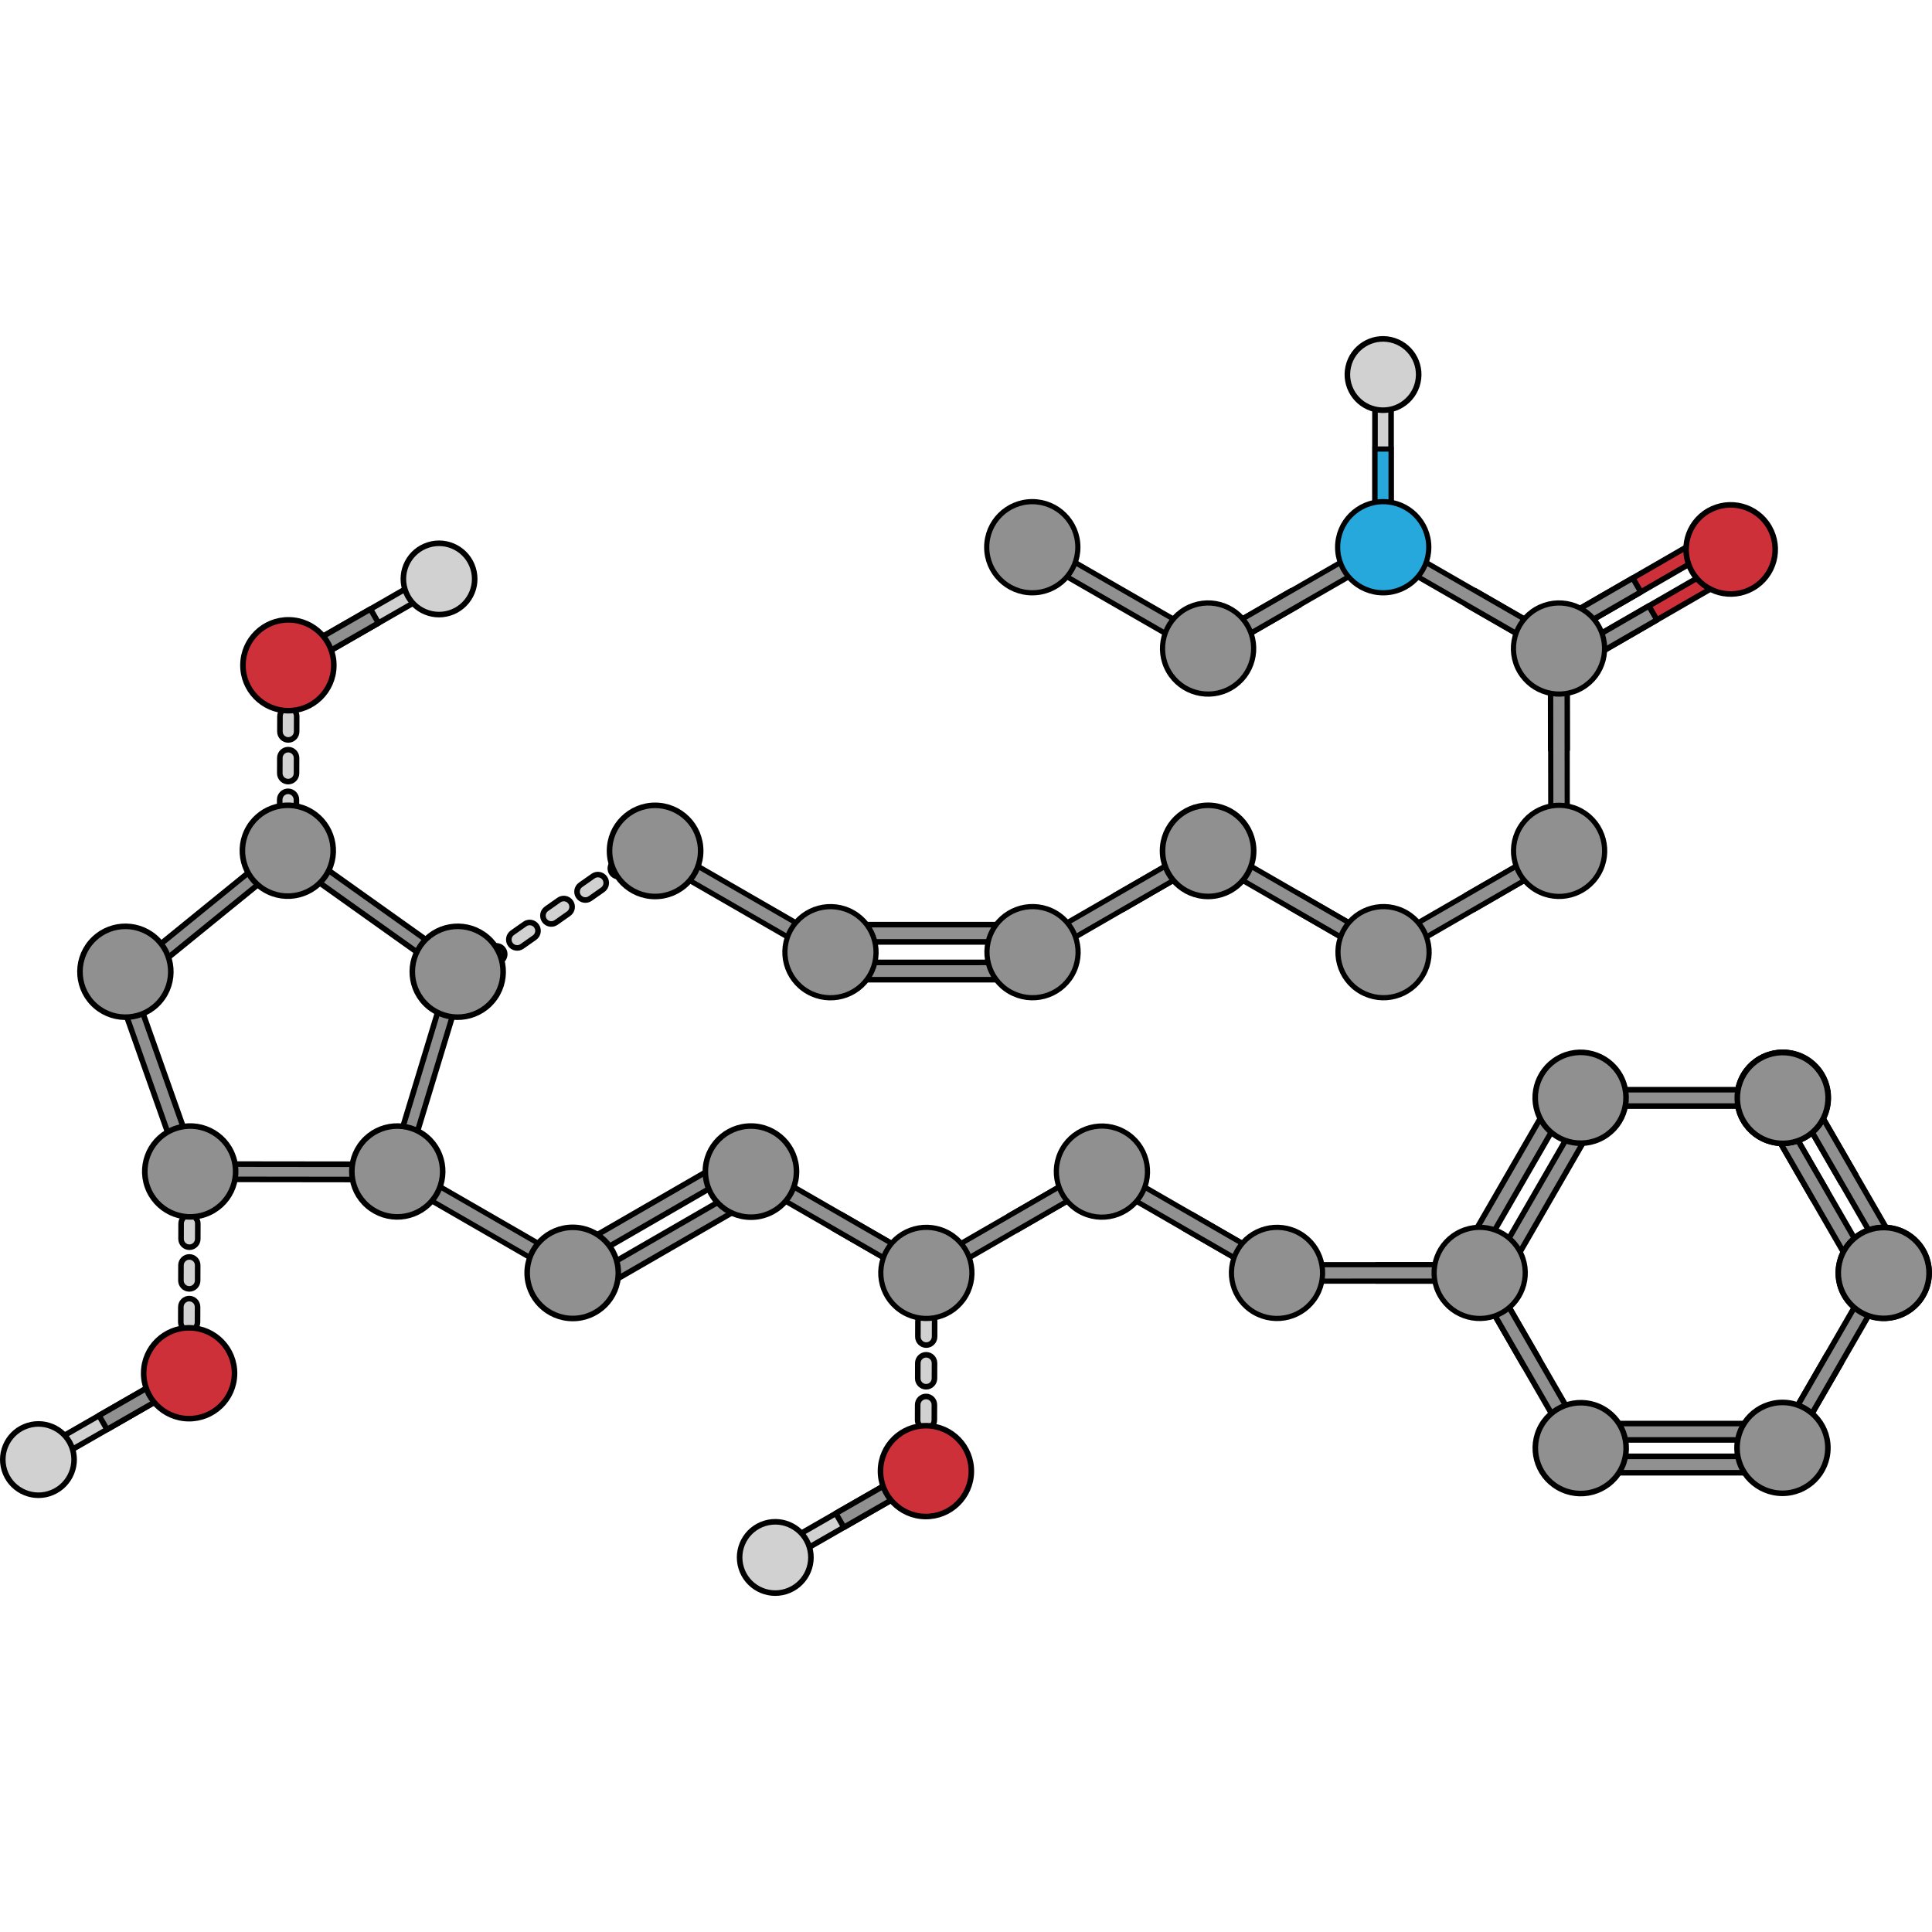<?xml version="1.0" encoding="utf-8"?>
<!-- Created by: Science Figures, www.sciencefigures.org, Generator: Science Figures Editor -->
<svg version="1.1" id="Camada_1" xmlns="http://www.w3.org/2000/svg" xmlns:xlink="http://www.w3.org/1999/xlink" 
	 width="800px" height="800px" viewBox="0 0 693.544 452.24" enable-background="new 0 0 693.544 452.24"
	 xml:space="preserve">
<g>
	<g>
		<g>
			
				<polygon fill="#CD3038" stroke="#000000" stroke-width="2" stroke-linecap="round" stroke-linejoin="round" stroke-miterlimit="10" points="
				617.319,75.527 560.726,108.201 556.778,107.147 557.837,103.197 614.43,70.523 618.377,71.583 			"/>
			
				<polygon fill="#909090" stroke="#000000" stroke-width="2" stroke-linecap="round" stroke-linejoin="round" stroke-miterlimit="10" points="
				589.021,91.865 586.132,86.861 557.837,103.197 556.778,107.147 560.726,108.201 			"/>
			
				<polygon fill="#CD3038" stroke="#000000" stroke-width="2" stroke-linecap="round" stroke-linejoin="round" stroke-miterlimit="10" points="
				623.098,85.537 566.505,118.211 562.555,117.154 563.616,113.206 620.208,80.532 624.154,81.589 			"/>
			
				<polygon fill="#909090" stroke="#000000" stroke-width="2" stroke-linecap="round" stroke-linejoin="round" stroke-miterlimit="10" points="
				594.8,101.875 591.91,96.87 563.616,113.206 562.555,117.154 566.505,118.211 			"/>
			
				<path fill="#CD3038" stroke="#000000" stroke-width="2" stroke-linecap="round" stroke-linejoin="round" stroke-miterlimit="10" d="
				M635.12,68.587c4.418,7.652,1.796,17.434-5.86,21.854c-7.65,4.417-17.433,1.797-21.851-5.855
				c-4.419-7.654-1.797-17.438,5.853-21.854C620.918,58.311,630.701,60.933,635.12,68.587z"/>
		</g>
	</g>
	<g>
		<g>
			<polygon fill="#909090" stroke="#000000" stroke-width="2" stroke-miterlimit="10" points="551.91,366.267 546.81,369.21 
				530.158,340.368 531.237,336.345 535.259,337.424 			"/>
			<polygon fill="#909090" stroke="#000000" stroke-width="2" stroke-miterlimit="10" points="568.563,395.107 535.259,337.424 
				531.237,336.345 530.158,340.368 563.462,398.052 567.486,399.13 			"/>
		</g>
		<polygon fill="#909090" stroke="#000000" stroke-width="2" stroke-miterlimit="10" points="655.557,306.33 650.456,309.274 
			633.803,280.433 634.881,276.409 638.905,277.488 		"/>
		<polygon fill="#909090" stroke="#000000" stroke-width="2" stroke-miterlimit="10" points="672.209,335.173 638.905,277.488 
			634.881,276.409 633.803,280.433 667.109,338.117 671.13,339.194 		"/>
		<polygon fill="#909090" stroke="#000000" stroke-width="2" stroke-miterlimit="10" points="665.762,300.441 660.661,303.386 
			644.008,274.544 645.086,270.52 649.111,271.6 		"/>
		<polygon fill="#909090" stroke="#000000" stroke-width="2" stroke-miterlimit="10" points="682.414,329.284 649.111,271.6 
			645.086,270.52 644.008,274.544 677.314,332.229 681.335,333.306 		"/>
		<g>
			<path fill="#909090" stroke="#000000" stroke-width="2" stroke-miterlimit="10" d="M631.871,287.516
				c7.801,4.504,17.773,1.832,22.277-5.971c4.503-7.797,1.831-17.771-5.968-22.275c-7.8-4.503-17.774-1.829-22.277,5.969
				C621.399,273.04,624.072,283.014,631.871,287.516z"/>
		</g>
		<path fill="#909090" stroke="#000000" stroke-width="2" stroke-miterlimit="10" d="M684.388,350.373
			c7.8-4.504,10.472-14.476,5.968-22.278c-4.502-7.798-14.477-10.472-22.275-5.968c-7.8,4.502-10.473,14.479-5.971,22.275
			C666.614,352.204,676.588,354.877,684.388,350.373z"/>
		<polygon fill="#909090" stroke="#000000" stroke-width="2" stroke-miterlimit="10" points="655.521,366.236 660.62,369.183 
			643.97,398.023 639.946,399.102 638.868,395.078 		"/>
		<path fill="#909090" stroke="#000000" stroke-width="2" stroke-miterlimit="10" d="M648.039,287.58
			c7.799-4.501,10.472-14.475,5.968-22.276c-4.502-7.798-14.477-10.472-22.275-5.968c-7.8,4.502-10.473,14.477-5.971,22.275
			C630.266,289.413,640.239,292.086,648.039,287.58z"/>
		<polygon fill="#909090" stroke="#000000" stroke-width="2" stroke-miterlimit="10" points="570.354,396.252 636.962,396.252 
			639.909,393.308 636.964,390.362 570.355,390.363 567.411,393.307 		"/>
		<polygon fill="#909090" stroke="#000000" stroke-width="2" stroke-miterlimit="10" points="570.354,408.031 636.962,408.031 
			639.909,405.087 636.964,402.142 570.355,402.143 567.411,405.086 		"/>
		<polygon fill="#909090" stroke="#000000" stroke-width="2" stroke-miterlimit="10" points="570.354,276.409 636.962,276.409 
			639.909,273.465 636.964,270.52 570.355,270.52 567.411,273.464 		"/>
		<polygon fill="#909090" stroke="#000000" stroke-width="2" stroke-miterlimit="10" points="672.173,337.394 638.868,395.078 
			639.946,399.102 643.97,398.023 677.273,340.34 676.194,336.316 		"/>
		<path fill="#909090" stroke="#000000" stroke-width="2" stroke-miterlimit="10" d="M684.351,322.194
			c-7.8-4.504-17.773-1.831-22.277,5.97c-4.502,7.798-1.83,17.772,5.969,22.275c7.799,4.503,17.775,1.83,22.277-5.968
			C694.823,336.671,692.151,326.696,684.351,322.194z"/>
		<g>
			<polygon fill="#909090" stroke="#000000" stroke-width="2" stroke-miterlimit="10" points="530.041,332.251 563.345,274.567 
				562.269,270.544 558.245,271.622 524.94,329.307 526.02,333.329 			"/>
			<polygon fill="#909090" stroke="#000000" stroke-width="2" stroke-miterlimit="10" points="540.244,338.14 573.548,280.456 
				572.472,276.433 568.448,277.511 535.143,335.195 536.223,339.218 			"/>
		</g>
		<g>
			<path fill="#909090" stroke="#000000" stroke-width="2" stroke-miterlimit="10" d="M631.796,259.372
				c-7.801,4.504-10.474,14.478-5.969,22.279c4.502,7.798,14.476,10.472,22.276,5.966c7.8-4.501,10.472-14.476,5.97-22.273
				C649.568,257.541,639.595,254.869,631.796,259.372z"/>
		</g>
		<path fill="#909090" stroke="#000000" stroke-width="2" stroke-miterlimit="10" d="M656.171,399.102
			c0.002-9.006-7.301-16.308-16.309-16.308c-9.004,0-16.307,7.302-16.306,16.308c-0.001,9.007,7.303,16.309,16.306,16.309
			C648.872,415.409,656.172,408.108,656.171,399.102z"/>
		<path fill="#909090" stroke="#000000" stroke-width="2" stroke-miterlimit="10" d="M575.565,287.546
			c7.8-4.504,10.472-14.476,5.968-22.278c-4.502-7.798-14.477-10.472-22.275-5.968c-7.8,4.502-10.473,14.478-5.971,22.275
			C557.792,289.377,567.766,292.05,575.565,287.546z"/>
		<path fill="#909090" stroke="#000000" stroke-width="2" stroke-miterlimit="10" d="M575.604,385.074
			c-7.8-4.504-17.773-1.831-22.277,5.97c-4.502,7.798-1.83,17.772,5.969,22.275c7.799,4.503,17.775,1.83,22.277-5.968
			C586.076,399.551,583.403,389.576,575.604,385.074z"/>
	</g>
	<g>
		<g>
			<g>
				<g>
					<g>
						<polygon fill="#909090" stroke="#000000" stroke-width="1.861" stroke-miterlimit="10" points="428.433,315.581 
							425.478,320.701 454.412,337.394 458.45,336.311 457.366,332.28 						"/>
						<polygon fill="#909090" stroke="#000000" stroke-width="1.861" stroke-miterlimit="10" points="399.497,298.891 
							457.366,332.28 458.45,336.311 454.412,337.394 396.543,304.008 395.462,299.969 						"/>
					</g>
				</g>
			</g>
		</g>
	</g>
	<g>
		<g>
			<g>
				<polygon fill="#909090" stroke="#000000" stroke-width="1.861" stroke-miterlimit="10" points="494.811,333.336 
					494.809,339.247 528.217,339.246 531.172,336.29 528.219,333.341 				"/>
				<polygon fill="#909090" stroke="#000000" stroke-width="1.861" stroke-miterlimit="10" points="461.408,333.34 
					528.219,333.341 531.172,336.29 528.217,339.246 461.405,339.249 458.45,336.291 				"/>
			</g>
		</g>
	</g>
	<path fill="#909090" stroke="#000000" stroke-width="1.861" stroke-miterlimit="10" d="M472.585,344.472
		c-4.52,7.826-14.52,10.505-22.348,5.986c-7.823-4.515-10.504-14.522-5.988-22.344c4.515-7.823,14.523-10.505,22.346-5.991
		C474.423,326.646,477.103,336.648,472.585,344.472z"/>
	<path fill="#909090" stroke="#000000" stroke-width="1.861" stroke-miterlimit="10" d="M522.992,322.124
		c7.826-4.518,17.826-1.839,22.347,5.989c4.518,7.821,1.834,17.827-5.986,22.345c-7.822,4.517-17.831,1.836-22.348-5.986
		C512.487,336.643,515.167,326.64,522.992,322.124z"/>
	<g>
		<polygon fill="#909090" stroke="#000000" stroke-width="2" stroke-miterlimit="10" points="265.263,299.893 208.67,332.567 
			204.722,331.511 205.781,327.564 262.374,294.89 266.32,295.947 		"/>
		<polygon fill="#909090" stroke="#000000" stroke-width="2" stroke-miterlimit="10" points="271.041,309.901 214.448,342.575 
			210.501,341.519 211.56,337.572 268.153,304.898 272.099,305.956 		"/>
	</g>
	<g>
		<g>
			
				<polygon fill="#D1D1D1" stroke="#000000" stroke-width="2" stroke-linecap="round" stroke-linejoin="round" stroke-miterlimit="10" points="
				14.867,399.364 63.879,371.215 67.821,372.28 66.756,376.225 17.745,404.374 13.8,403.306 			"/>
			
				<polygon fill="#909090" stroke="#000000" stroke-width="2" stroke-linecap="round" stroke-linejoin="round" stroke-miterlimit="10" points="
				35.544,387.489 38.421,392.499 66.756,376.225 67.821,372.28 63.879,371.215 			"/>
		</g>
		
			<path fill="#D1D1D1" stroke="#000000" stroke-width="2" stroke-linecap="round" stroke-linejoin="round" stroke-miterlimit="10" d="
			M17.583,415.535c-6.753,2.09-13.922-1.691-16.008-8.449c-2.087-6.752,1.691-13.915,8.447-16.007
			c6.75-2.086,13.918,1.692,16.009,8.446C28.118,406.279,24.335,413.445,17.583,415.535z"/>
	</g>
	<g>
		<g>
			
				<path fill="#D1D1D1" stroke="#000000" stroke-width="2" stroke-linecap="round" stroke-linejoin="round" stroke-miterlimit="10" d="
				M68.021,315.594c1.656,0.005,2.996,1.352,2.991,3.009l-0.017,5.48c-0.005,1.657-1.353,2.996-3.009,2.991
				s-2.996-1.352-2.991-3.009l0.017-5.48C65.017,316.927,66.364,315.589,68.021,315.594z M67.975,330.554
				c1.656,0.005,2.996,1.352,2.991,3.009l-0.017,5.48c-0.005,1.657-1.353,2.996-3.009,2.991c-1.656-0.005-2.996-1.352-2.991-3.009
				l0.017-5.48C64.971,331.887,66.319,330.549,67.975,330.554z M67.929,345.515c1.656,0.005,2.996,1.352,2.991,3.009l-0.017,5.48
				c-0.005,1.657-1.353,2.996-3.009,2.991c-1.656-0.005-2.996-1.352-2.991-3.009l0.017-5.48
				C64.925,346.848,66.273,345.51,67.929,345.515z"/>
			
				<path fill="#D1D1D1" stroke="#000000" stroke-width="2" stroke-linecap="round" stroke-linejoin="round" stroke-miterlimit="10" d="
				M64.875,363.102l-0.002,0.728l2.991,3.009l3.009-2.991l0.002-0.727c0.005-1.657-1.335-3.004-2.991-3.009
				C66.228,360.106,64.88,361.445,64.875,363.102z"/>
			
				<path fill="#D1D1D1" stroke="#000000" stroke-width="2" stroke-linecap="round" stroke-linejoin="round" stroke-miterlimit="10" d="
				M71.039,309.487l0.002-0.727l-2.991-3.009l-3.009,2.991l-0.002,0.728c-0.005,1.657,1.335,3.004,2.991,3.009
				C69.686,312.483,71.034,311.144,71.039,309.487z"/>
		</g>
	</g>
	<g>
		<g>
			<path fill="#CD3038" stroke="#000000" stroke-width="2" stroke-miterlimit="10" d="M67.62,388.619
				c-9.004-0.144-16.188-7.558-16.047-16.564c0.143-9.002,7.556-16.189,16.564-16.046c9.004,0.143,16.189,7.562,16.048,16.562
				C84.041,381.577,76.625,388.764,67.62,388.619z"/>
		</g>
	</g>
	<g>
		<g>
			
				<polygon fill="#D1D1D1" stroke="#000000" stroke-width="2" stroke-linecap="round" stroke-linejoin="round" stroke-miterlimit="10" points="
				279.371,434.494 328.383,406.345 332.325,407.41 331.26,411.355 282.249,439.504 278.304,438.436 			"/>
			
				<polygon fill="#909090" stroke="#000000" stroke-width="2" stroke-linecap="round" stroke-linejoin="round" stroke-miterlimit="10" points="
				300.048,422.619 302.925,427.629 331.26,411.355 332.325,407.41 328.383,406.345 			"/>
		</g>
		
			<path fill="#D1D1D1" stroke="#000000" stroke-width="2" stroke-linecap="round" stroke-linejoin="round" stroke-miterlimit="10" d="
			M282.087,450.665c-6.753,2.09-13.922-1.691-16.008-8.449c-2.087-6.752,1.691-13.915,8.447-16.007
			c6.75-2.086,13.918,1.692,16.009,8.446C292.622,441.409,288.839,448.575,282.087,450.665z"/>
	</g>
	<g>
		<g>
			
				<path fill="#D1D1D1" stroke="#000000" stroke-width="2" stroke-linecap="round" stroke-linejoin="round" stroke-miterlimit="10" d="
				M332.525,350.724c1.656,0.005,2.996,1.352,2.991,3.009l-0.017,5.48c-0.005,1.657-1.353,2.996-3.009,2.991
				c-1.656-0.005-2.996-1.352-2.991-3.009l0.017-5.48C329.521,352.057,330.868,350.719,332.525,350.724z M332.479,365.684
				c1.656,0.005,2.996,1.352,2.991,3.009l-0.017,5.48c-0.005,1.657-1.353,2.996-3.009,2.991s-2.996-1.352-2.991-3.009l0.017-5.48
				C329.475,367.017,330.823,365.678,332.479,365.684z M332.433,380.644c1.656,0.005,2.996,1.352,2.991,3.009l-0.017,5.48
				c-0.005,1.657-1.353,2.996-3.009,2.991c-1.656-0.005-2.996-1.352-2.991-3.009l0.017-5.48
				C329.429,381.978,330.777,380.639,332.433,380.644z"/>
			
				<path fill="#D1D1D1" stroke="#000000" stroke-width="2" stroke-linecap="round" stroke-linejoin="round" stroke-miterlimit="10" d="
				M329.379,398.232l-0.002,0.728l2.991,3.009l3.009-2.991l0.002-0.727c0.005-1.657-1.335-3.004-2.991-3.009
				C330.732,395.236,329.384,396.575,329.379,398.232z"/>
			
				<path fill="#D1D1D1" stroke="#000000" stroke-width="2" stroke-linecap="round" stroke-linejoin="round" stroke-miterlimit="10" d="
				M335.543,344.617l0.002-0.727l-2.991-3.009l-3.009,2.991l-0.002,0.728c-0.005,1.657,1.335,3.004,2.991,3.009
				C334.19,347.613,335.538,346.274,335.543,344.617z"/>
		</g>
	</g>
	<g>
		<g>
			<path fill="#CD3038" stroke="#000000" stroke-width="2" stroke-miterlimit="10" d="M332.124,423.748
				c-9.004-0.144-16.188-7.558-16.047-16.564c0.143-9.002,7.556-16.189,16.564-16.046c9.004,0.143,16.189,7.562,16.048,16.562
				C348.545,416.707,341.129,423.894,332.124,423.748z"/>
		</g>
	</g>
	<g>
		<g>
			
				<polygon fill="#D1D1D1" stroke="#000000" stroke-width="2" stroke-linecap="round" stroke-linejoin="round" stroke-miterlimit="10" points="
				156.538,91.119 107.527,119.268 103.584,118.204 104.65,114.258 153.661,86.11 157.605,87.178 			"/>
			
				<polygon fill="#909090" stroke="#000000" stroke-width="2" stroke-linecap="round" stroke-linejoin="round" stroke-miterlimit="10" points="
				135.862,102.995 132.985,97.985 104.65,114.258 103.584,118.204 107.527,119.268 			"/>
		</g>
		
			<path fill="#D1D1D1" stroke="#000000" stroke-width="2" stroke-linecap="round" stroke-linejoin="round" stroke-miterlimit="10" d="
			M153.823,74.949c6.753-2.09,13.922,1.691,16.008,8.449c2.087,6.752-1.691,13.915-8.447,16.007
			c-6.75,2.086-13.918-1.692-16.009-8.446C143.287,84.205,147.07,77.038,153.823,74.949z"/>
	</g>
	<g>
		<g>
			
				<path fill="#D1D1D1" stroke="#000000" stroke-width="2" stroke-linecap="round" stroke-linejoin="round" stroke-miterlimit="10" d="
				M103.385,174.89c-1.656-0.005-2.996-1.352-2.991-3.009l0.017-5.48c0.005-1.657,1.353-2.996,3.009-2.991
				c1.656,0.005,2.996,1.352,2.991,3.009l-0.017,5.48C106.389,173.556,105.041,174.895,103.385,174.89z M103.431,159.93
				c-1.656-0.005-2.996-1.352-2.991-3.009l0.017-5.48c0.005-1.657,1.353-2.996,3.009-2.991c1.656,0.005,2.996,1.352,2.991,3.009
				l-0.017,5.48C106.435,158.596,105.087,159.935,103.431,159.93z M103.477,144.969c-1.656-0.005-2.996-1.352-2.991-3.009
				l0.017-5.48c0.005-1.657,1.353-2.996,3.009-2.991c1.656,0.005,2.996,1.352,2.991,3.009l-0.017,5.48
				C106.481,143.636,105.133,144.974,103.477,144.969z"/>
			
				<path fill="#D1D1D1" stroke="#000000" stroke-width="2" stroke-linecap="round" stroke-linejoin="round" stroke-miterlimit="10" d="
				M106.531,127.382l0.002-0.728l-2.991-3.009l-3.009,2.991l-0.002,0.728c-0.005,1.657,1.335,3.004,2.991,3.009
				C105.178,130.378,106.526,129.039,106.531,127.382z"/>
			
				<path fill="#D1D1D1" stroke="#000000" stroke-width="2" stroke-linecap="round" stroke-linejoin="round" stroke-miterlimit="10" d="
				M100.366,180.997l-0.002,0.727l2.991,3.009l3.009-2.991l0.002-0.727c0.005-1.657-1.335-3.004-2.991-3.009
				C101.719,178.001,100.371,179.34,100.366,180.997z"/>
		</g>
	</g>
	<g>
		<g>
			<path fill="#CD3038" stroke="#000000" stroke-width="2" stroke-miterlimit="10" d="M103.786,101.865
				c9.004,0.143,16.188,7.558,16.047,16.564c-0.143,9.002-7.556,16.189-16.564,16.046c-9.004-0.143-16.189-7.562-16.048-16.562
				C87.364,108.907,94.781,101.72,103.786,101.865z"/>
		</g>
	</g>
	<g>
		<g>
			
				<polygon fill="#D1D1D1" stroke="#000000" stroke-width="2" stroke-linecap="round" stroke-linejoin="round" stroke-miterlimit="10" points="
				499.366,16.69 499.366,73.209 496.479,76.098 493.588,73.209 493.588,16.69 496.479,13.801 			"/>
			<polygon fill="#26A8DC" stroke="#000000" stroke-width="1.861" stroke-miterlimit="10" points="499.366,40.533 493.588,40.533 
				493.588,73.209 496.479,76.098 499.366,73.209 			"/>
		</g>
		
			<path fill="#D1D1D1" stroke="#000000" stroke-width="2" stroke-linecap="round" stroke-linejoin="round" stroke-miterlimit="10" d="
			M483.991,10.99c1.551-6.897,8.4-11.23,15.299-9.674c6.895,1.553,11.225,8.397,9.674,15.297
			c-1.553,6.893-8.398,11.227-15.297,9.676C486.77,24.737,482.44,17.887,483.991,10.99z"/>
	</g>
	<g>
		<g>
			<path fill="#909090" stroke="#000000" stroke-width="2" stroke-miterlimit="10" d="M306.161,211.266l59.358-0.001
				c1.713-0.001,3.103,1.39,3.103,3.103c0.002,1.715-1.391,3.107-3.103,3.106l-59.358,0.002c-1.713,0-3.102-1.391-3.102-3.104
				C303.057,212.656,304.448,211.266,306.161,211.266z"/>
		</g>
		<g>
			<path fill="#909090" stroke="#000000" stroke-width="2" stroke-miterlimit="10" d="M306.163,224.835l59.356-0.002
				c1.713,0,3.103,1.391,3.105,3.105c0,1.715-1.391,3.104-3.105,3.104l-59.358,0.003c-1.713,0-3.104-1.389-3.104-3.105
				C303.057,226.225,304.448,224.835,306.163,224.835z"/>
		</g>
	</g>
	<g>
		<g>
			
				<path fill="#D1D1D1" stroke="#000000" stroke-width="2" stroke-linecap="round" stroke-linejoin="round" stroke-miterlimit="10" d="
				M217.083,194.575c0.952,1.356,0.625,3.227-0.732,4.179l-4.486,3.149c-1.356,0.952-3.227,0.624-4.179-0.732
				c-0.952-1.356-0.625-3.227,0.732-4.179l4.486-3.149C214.26,192.891,216.131,193.22,217.083,194.575z M204.838,203.17
				c0.952,1.356,0.625,3.227-0.732,4.179l-4.486,3.149c-1.356,0.952-3.227,0.624-4.179-0.732c-0.952-1.356-0.625-3.227,0.732-4.179
				l4.486-3.149C202.015,201.486,203.887,201.814,204.838,203.17z M192.593,211.766c0.952,1.356,0.625,3.227-0.732,4.179
				l-4.486,3.149c-1.356,0.952-3.227,0.624-4.179-0.732c-0.952-1.356-0.625-3.227,0.732-4.179l4.486-3.149
				C189.77,210.082,191.641,210.41,192.593,211.766z"/>
			
				<path fill="#D1D1D1" stroke="#000000" stroke-width="2" stroke-linecap="round" stroke-linejoin="round" stroke-miterlimit="10" d="
				M176.467,219.42l-0.595,0.418l-0.732,4.179l4.179,0.732l0.595-0.418c1.356-0.952,1.683-2.823,0.732-4.179
				C179.694,218.796,177.823,218.468,176.467,219.42z"/>
			
				<path fill="#D1D1D1" stroke="#000000" stroke-width="2" stroke-linecap="round" stroke-linejoin="round" stroke-miterlimit="10" d="
				M223.812,193.517l0.595-0.418l0.732-4.179l-4.179-0.732l-0.595,0.418c-1.356,0.952-1.683,2.823-0.732,4.179
				C220.585,194.14,222.456,194.469,223.812,193.517z"/>
		</g>
	</g>
	<g>
		<g>
			<g>
				<g>
					<g>
						<polygon fill="#909090" stroke="#000000" stroke-width="1.861" stroke-miterlimit="10" points="239.202,183.767 
							297.071,217.156 298.155,221.187 294.117,222.27 236.248,188.884 235.167,184.845 						"/>
					</g>
				</g>
			</g>
		</g>
	</g>
	<g>
		<g>
			<g>
				<g>
					<g>
						<polygon fill="#909090" stroke="#000000" stroke-width="1.861" stroke-miterlimit="10" points="146.645,298.804 
							204.515,332.194 205.599,336.225 201.56,337.308 143.691,303.921 142.61,299.882 						"/>
					</g>
				</g>
			</g>
		</g>
	</g>
	<g>
		<g>
			<path fill="#909090" stroke="#000000" stroke-width="1.861" stroke-miterlimit="10" d="M312.29,229.347
				c-4.519,7.826-14.519,10.505-22.349,5.986c-7.822-4.515-10.503-14.521-5.987-22.344c4.515-7.823,14.523-10.505,22.346-5.991
				C314.127,211.522,316.808,221.524,312.29,229.347z"/>
		</g>
	</g>
	<g>
		<path fill="#909090" stroke="#000000" stroke-width="2" stroke-miterlimit="10" d="M235.169,201.166
			c-9.036,0.003-16.358-7.316-16.361-16.356c-0.005-9.031,7.319-16.357,16.353-16.361c9.032-0.004,16.361,7.32,16.365,16.352
			C251.524,193.84,244.206,201.165,235.169,201.166z"/>
	</g>
	<g>
		<g>
			<path fill="#909090" stroke="#000000" stroke-width="2" stroke-miterlimit="10" d="M205.601,319.937
				c-9.036-0.003-16.358,7.316-16.361,16.356c-0.005,9.031,7.319,16.358,16.353,16.361c9.032,0.004,16.361-7.32,16.365-16.352
				C221.956,327.263,214.637,319.938,205.601,319.937z"/>
		</g>
	</g>
	<g>
		<g>
			<g>
				<g>
					<g>
						<polygon fill="#909090" stroke="#000000" stroke-width="1.861" stroke-miterlimit="10" points="400.712,200.413 
							403.666,205.532 432.597,188.828 433.679,184.791 429.646,183.713 						"/>
						<polygon fill="#909090" stroke="#000000" stroke-width="1.861" stroke-miterlimit="10" points="371.786,217.118 
							429.646,183.713 433.679,184.791 432.597,188.828 374.738,222.236 370.7,221.152 						"/>
					</g>
				</g>
			</g>
			<path fill="#909090" stroke="#000000" stroke-width="1.861" stroke-miterlimit="10" d="M384.825,229.333
				c-4.52,7.826-14.518,10.505-22.349,5.986c-7.822-4.515-10.503-14.521-5.987-22.344c4.515-7.823,14.523-10.505,22.347-5.991
				C386.662,211.508,389.342,221.51,384.825,229.333z"/>
		</g>
	</g>
	
		<polygon fill="#26A8DC" stroke="#000000" stroke-width="2" stroke-linecap="round" stroke-linejoin="round" stroke-miterlimit="10" points="
		556.674,148.48 562.584,148.472 562.543,115.066 559.583,112.115 556.636,115.072 	"/>
	<g>
		<g>
			<g>
				<g>
					<g>
						<polygon fill="#909090" stroke="#000000" stroke-width="1.861" stroke-miterlimit="10" points="466.673,200.443 
							463.718,205.562 492.653,222.256 496.691,221.173 495.607,217.142 						"/>
						<polygon fill="#909090" stroke="#000000" stroke-width="1.861" stroke-miterlimit="10" points="437.738,183.753 
							495.607,217.142 496.691,221.173 492.653,222.256 434.784,188.869 433.703,184.83 						"/>
					</g>
				</g>
			</g>
			<path fill="#909090" stroke="#000000" stroke-width="2" stroke-miterlimit="10" d="M433.683,201.152
				c-9.036,0.003-16.358-7.316-16.361-16.356c-0.005-9.031,7.319-16.357,16.353-16.361c9.032-0.004,16.361,7.32,16.365,16.352
				C450.038,193.826,442.719,201.151,433.683,201.152z"/>
		</g>
	</g>
	<g>
		<g>
			<g>
				<g>
					<g>
						<polygon fill="#909090" stroke="#000000" stroke-width="1.861" stroke-miterlimit="10" points="526.712,200.413 
							529.667,205.532 558.598,188.828 559.679,184.791 555.647,183.713 						"/>
						<polygon fill="#909090" stroke="#000000" stroke-width="1.861" stroke-miterlimit="10" points="497.787,217.118 
							555.647,183.713 559.679,184.791 558.598,188.828 500.739,222.236 496.701,221.152 						"/>
					</g>
				</g>
			</g>
			<path fill="#909090" stroke="#000000" stroke-width="1.861" stroke-miterlimit="10" d="M510.826,229.333
				c-4.52,7.826-14.52,10.505-22.348,5.986c-7.823-4.515-10.504-14.521-5.988-22.344c4.515-7.823,14.523-10.505,22.346-5.991
				C512.664,211.508,515.343,221.51,510.826,229.333z"/>
		</g>
	</g>
	<polygon fill="#909090" stroke="#000000" stroke-width="1.861" stroke-miterlimit="10" points="562.542,115.065 562.617,181.876 
		559.667,184.834 556.709,181.884 556.635,115.07 559.584,112.114 	"/>
	<path fill="#909090" stroke="#000000" stroke-width="1.861" stroke-miterlimit="10" d="M545.512,176.612
		c4.519-7.826,14.519-10.505,22.348-5.987c7.823,4.515,10.502,14.521,5.988,22.344c-4.516,7.822-14.524,10.505-22.347,5.99
		C543.674,194.438,540.994,184.435,545.512,176.612z"/>
	<g>
		
			<polygon fill="#26A8DC" stroke="#000000" stroke-width="2" stroke-linecap="round" stroke-linejoin="round" stroke-miterlimit="10" points="
			529.548,91.409 526.6,96.533 555.55,113.203 559.584,112.114 558.497,108.084 		"/>
		<polygon fill="#909090" stroke="#000000" stroke-width="1.861" stroke-miterlimit="10" points="500.599,74.744 558.497,108.084 
			559.584,112.114 555.55,113.203 497.649,79.863 496.564,75.825 		"/>
	</g>
	<g>
		
			<polygon fill="#26A8DC" stroke="#000000" stroke-width="2" stroke-linecap="round" stroke-linejoin="round" stroke-miterlimit="10" points="
			463.58,91.409 466.528,96.533 437.578,113.203 433.544,112.114 434.631,108.084 		"/>
		<polygon fill="#909090" stroke="#000000" stroke-width="1.861" stroke-miterlimit="10" points="492.529,74.744 434.631,108.084 
			433.544,112.114 437.578,113.203 495.479,79.863 496.564,75.825 		"/>
	</g>
	<path fill="#909090" stroke="#000000" stroke-width="1.861" stroke-miterlimit="10" d="M545.495,120.345
		c-4.528-7.814-1.859-17.823,5.963-22.35c7.818-4.525,17.824-1.855,22.349,5.961c4.526,7.819,1.86,17.829-5.958,22.355
		C560.029,130.837,550.017,128.165,545.495,120.345z"/>
	<path fill="#26A8DC" stroke="#000000" stroke-width="1.861" stroke-miterlimit="10" d="M496.56,92.148
		c-9.036,0.011-16.364-7.302-16.377-16.343c-0.012-9.032,7.307-16.363,16.338-16.375c9.032-0.012,16.368,7.307,16.38,16.34
		C512.908,84.808,505.594,92.14,496.56,92.148z"/>
	<g>
		<polygon fill="#909090" stroke="#000000" stroke-width="1.861" stroke-miterlimit="10" points="374.628,74.744 432.526,108.084 
			433.613,112.114 429.579,113.203 371.678,79.863 370.593,75.825 		"/>
		<path fill="#909090" stroke="#000000" stroke-width="1.861" stroke-miterlimit="10" d="M419.523,120.345
			c-4.528-7.814-1.859-17.823,5.963-22.35c7.817-4.525,17.824-1.855,22.349,5.961c4.526,7.819,1.86,17.829-5.958,22.355
			C434.058,130.837,424.046,128.165,419.523,120.345z"/>
		<path fill="#909090" stroke="#000000" stroke-width="1.861" stroke-miterlimit="10" d="M370.589,92.148
			c-9.036,0.011-16.364-7.302-16.377-16.343c-0.011-9.032,7.307-16.363,16.338-16.375c9.032-0.012,16.368,7.307,16.38,16.34
			C386.937,84.808,379.623,92.14,370.589,92.148z"/>
	</g>
	<g>
		<g>
			<g>
				<g>
					<g>
						<polygon fill="#909090" stroke="#000000" stroke-width="2" stroke-miterlimit="10" points="103.242,184.706 102.842,188.566 
							75.822,210.536 48.872,232.456 45.092,232.066 45.012,232.056 45.012,232.026 45.412,228.186 72.432,206.216 99.382,184.306 
													"/>
					</g>
				</g>
			</g>
		</g>
		<polygon fill="#909090" stroke="#000000" stroke-width="2" stroke-miterlimit="10" points="70.112,296.186 68.312,299.946 
			64.552,298.156 53.482,266.876 42.332,235.366 44.132,231.606 45.012,232.026 45.092,232.066 47.882,233.396 58.962,264.676 		"/>
		<g>
			<g>
				<g>
					<g>
						<polygon fill="#909090" stroke="#000000" stroke-width="2" stroke-miterlimit="10" points="70.27,297.214 139.835,297.297 
							142.577,300.046 139.827,302.789 70.263,302.703 67.522,299.956 						"/>
					</g>
				</g>
			</g>
		</g>
		<g>
			<g>
				<g>
					<g>
						<polygon fill="#909090" stroke="#000000" stroke-width="2" stroke-miterlimit="10" points="166.218,231.656 146.002,298.219 
							142.577,300.046 140.748,296.62 160.966,230.059 164.388,228.23 						"/>
					</g>
				</g>
			</g>
		</g>
		<g>
			<g>
				<g>
					<g>
						<polygon fill="#909090" stroke="#000000" stroke-width="2" stroke-miterlimit="10" points="160.559,228.877 103.888,188.533 
							103.245,184.704 107.074,184.06 163.745,224.405 164.388,228.232 						"/>
					</g>
				</g>
			</g>
		</g>
		<path fill="#909090" stroke="#000000" stroke-width="2" stroke-miterlimit="10" d="M174.902,215.789
			c6.849,5.851,7.657,16.144,1.804,22.993c-5.848,6.845-16.143,7.655-22.99,1.805c-6.847-5.85-7.655-16.144-1.806-22.992
			C157.761,210.746,168.056,209.939,174.902,215.789z"/>
		<path fill="#909090" stroke="#000000" stroke-width="2" stroke-miterlimit="10" d="M55.604,215.789
			c6.849,5.851,7.657,16.144,1.804,22.993c-5.848,6.845-16.143,7.655-22.99,1.805c-6.847-5.85-7.655-16.144-1.806-22.992
			C38.463,210.746,48.758,209.939,55.604,215.789z"/>
		<path fill="#909090" stroke="#000000" stroke-width="2" stroke-miterlimit="10" d="M153.203,287.482
			c6.849,5.851,7.657,16.144,1.804,22.993c-5.847,6.847-16.142,7.656-22.99,1.807c-6.848-5.851-7.655-16.147-1.806-22.992
			C136.063,282.441,146.357,281.632,153.203,287.482z"/>
		<path fill="#909090" stroke="#000000" stroke-width="2" stroke-miterlimit="10" d="M73.725,315.251
			c-8.489,3.007-17.809-1.441-20.814-9.933c-3.004-8.488,1.443-17.808,9.933-20.813c8.491-3.005,17.811,1.443,20.815,9.931
			C86.663,302.929,82.215,312.246,73.725,315.251z"/>
		<path fill="#909090" stroke="#000000" stroke-width="2" stroke-miterlimit="10" d="M88.55,177.81
			c-3.822,8.155-0.312,17.864,7.842,21.689c8.153,3.823,17.864,0.314,21.688-7.842c3.822-8.153,0.31-17.865-7.84-21.69
			C102.084,166.145,92.371,169.656,88.55,177.81z"/>
	</g>
	<g>
		<g>
			<g>
				<g>
					<g>
						<g>
							<polygon fill="#909090" stroke="#000000" stroke-width="1.861" stroke-miterlimit="10" points="302.559,315.581 
								299.604,320.701 328.538,337.394 332.576,336.311 331.492,332.28 							"/>
							<polygon fill="#909090" stroke="#000000" stroke-width="1.861" stroke-miterlimit="10" points="273.623,298.891 
								331.492,332.28 332.576,336.311 328.538,337.394 270.669,304.008 269.588,299.969 							"/>
						</g>
					</g>
				</g>
				<path fill="#909090" stroke="#000000" stroke-width="2" stroke-miterlimit="10" d="M269.568,316.29
					c-9.036,0.003-16.358-7.316-16.361-16.356c-0.005-9.031,7.319-16.358,16.352-16.361c9.032-0.004,16.361,7.32,16.365,16.352
					C285.923,308.964,278.605,316.29,269.568,316.29z"/>
			</g>
		</g>
		<g>
			<g>
				<g>
					<g>
						<g>
							<polygon fill="#909090" stroke="#000000" stroke-width="1.861" stroke-miterlimit="10" points="362.598,315.551 
								365.552,320.67 394.483,303.966 395.564,299.929 391.532,298.851 							"/>
							<polygon fill="#909090" stroke="#000000" stroke-width="1.861" stroke-miterlimit="10" points="333.672,332.256 
								391.532,298.851 395.564,299.929 394.483,303.966 336.624,337.374 332.586,336.29 							"/>
						</g>
					</g>
				</g>
				<path fill="#909090" stroke="#000000" stroke-width="1.861" stroke-miterlimit="10" d="M346.711,344.472
					c-4.52,7.826-14.52,10.505-22.348,5.986c-7.823-4.515-10.504-14.522-5.988-22.344c4.515-7.823,14.523-10.505,22.346-5.991
					C348.549,326.646,351.229,336.648,346.711,344.472z"/>
			</g>
		</g>
		<path fill="#909090" stroke="#000000" stroke-width="1.861" stroke-miterlimit="10" d="M381.397,291.75
			c4.519-7.826,14.519-10.505,22.348-5.987c7.823,4.515,10.502,14.521,5.988,22.344c-4.516,7.822-14.524,10.505-22.347,5.99
			C379.56,309.576,376.879,299.574,381.397,291.75z"/>
	</g>
</g>
</svg>